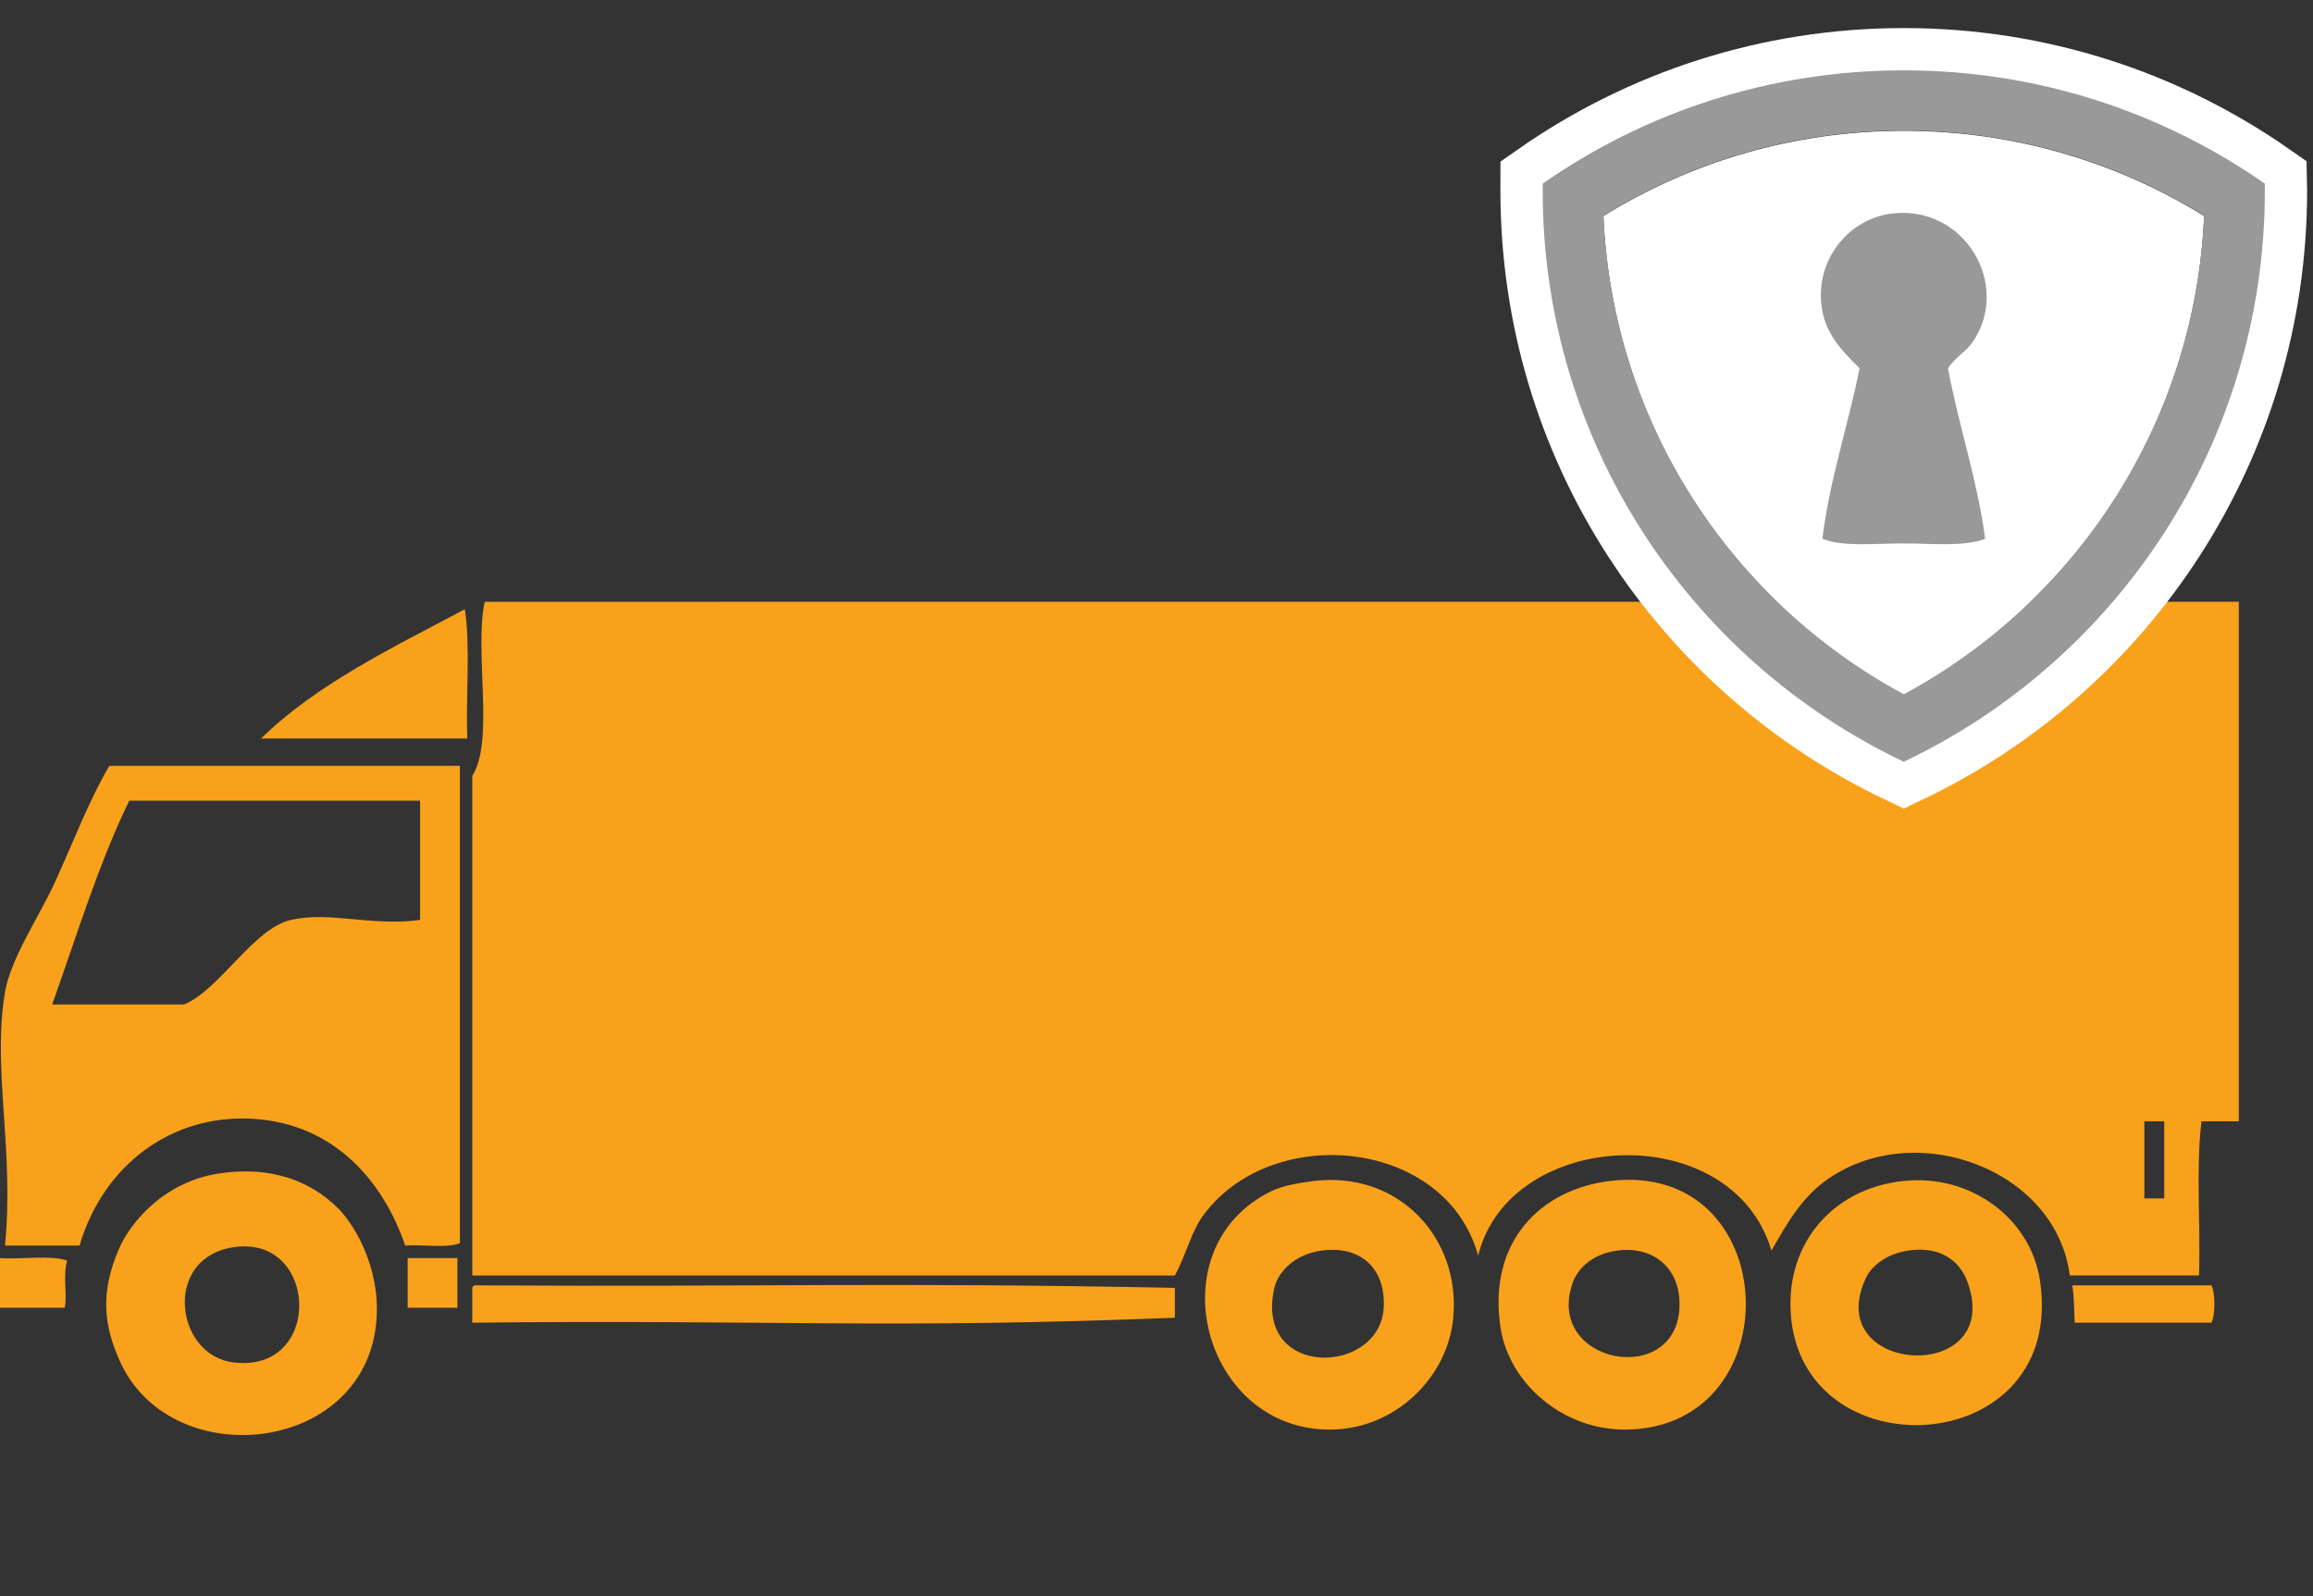 <?xml version="1.0" encoding="utf-8"?>
<!-- Generator: Adobe Illustrator 15.0.0, SVG Export Plug-In . SVG Version: 6.00 Build 0)  -->
<!DOCTYPE svg PUBLIC "-//W3C//DTD SVG 1.1//EN" "http://www.w3.org/Graphics/SVG/1.1/DTD/svg11.dtd">
<svg version="1.1" id="Слой_1" xmlns="http://www.w3.org/2000/svg" xmlns:xlink="http://www.w3.org/1999/xlink" x="0px" y="0px"
	 width="82.072px" height="56.645px" viewBox="2.959 1.404 82.072 56.645" enable-background="new 2.959 1.404 82.072 56.645"
	 xml:space="preserve">
<rect x="2.959" y="1.404" width="82.072" height="56.645" fill="#333333" stroke="none"/>
<g>
	<path fill-rule="evenodd" clip-rule="evenodd" fill="#F9A11B" d="M82.398,22.756c0,6.146,0,12.29,0,18.435
		c-0.441,0-0.882,0-1.323,0c-0.205,1.646-0.029,3.675-0.088,5.469c-1.528,0-3.058,0-4.587,0c-0.465-3.713-5.381-5.604-8.556-3.439
		c-0.918,0.626-1.448,1.531-2.028,2.558c-1.399-4.723-9.291-4.357-10.408,0.176c-1.133-4.116-7.213-4.743-9.702-1.499
		c-0.496,0.646-0.614,1.376-1.059,2.205c-10.644,0-14.286,0-24.93,0c0-5.91,0-11.819,0-17.729c0.796-1.242,0.063-4.389,0.44-6.175
		C43.237,22.756,59.318,22.756,82.398,22.756z M79.047,43.925c0.235,0,0.471,0,0.705,0c0-0.911,0-1.822,0-2.734
		c-0.234,0-0.47,0-0.705,0C79.047,42.103,79.047,43.014,79.047,43.925z"/>
	<path fill-rule="evenodd" clip-rule="evenodd" fill="#F9A11B" d="M19.453,23.021c0.205,1.353,0.029,3.087,0.088,4.587
		c-2.439,0-4.88,0-7.32,0C14.216,25.663,16.882,24.389,19.453,23.021z"/>
	<path fill-rule="evenodd" clip-rule="evenodd" fill="#F9A11B" d="M6.84,28.577c4.146,0,8.291,0,12.437,0c0,5.646,0,11.291,0,16.936
		c-0.483,0.193-1.313,0.039-1.94,0.088c-0.779-2.289-2.521-4.319-5.381-4.498c-2.963-0.186-5.361,1.706-6.174,4.498
		c-0.882,0-1.764,0-2.646,0c0.335-3.444-0.459-6.242,0-8.996c0.199-1.192,1.246-2.74,1.765-3.881
		C5.601,31.181,6.14,29.758,6.84,28.577z M4.81,37.045c1.559,0,3.117,0,4.676,0c1.271-0.517,2.449-2.686,3.793-2.999
		c1.369-0.318,2.848,0.233,4.586,0c0-1.411,0-2.822,0-4.233c-3.439,0-6.88,0-10.319,0C6.457,32.047,5.684,34.596,4.81,37.045z"/>
	<path fill-rule="evenodd" clip-rule="evenodd" fill="#F9A11B" d="M10.72,43.043c1.88-0.289,3.285,0.286,4.234,1.234
		c0.683,0.684,1.616,2.384,1.322,4.322c-0.675,4.462-7.343,5.037-9.084,1.059c-0.524-1.196-0.71-2.348,0-3.969
		C7.568,44.833,8.727,43.349,10.72,43.043z M11.25,49.747c3.252,0.391,3.006-4.732-0.176-4.058
		C8.758,46.18,9.197,49.499,11.25,49.747z"/>
	<path fill-rule="evenodd" clip-rule="evenodd" fill="#F9A11B" d="M49.587,43.308c2.97-0.36,5.204,1.994,4.938,4.852
		c-0.198,2.147-2.083,3.939-4.321,3.969c-4.595,0.06-6.262-6.467-2.117-8.468C48.464,43.479,49.041,43.374,49.587,43.308z
		 M48.176,47.101c-0.729,3.228,3.742,3.123,3.881,0.705c0.077-1.357-0.781-2.22-2.205-2.028
		C48.882,45.907,48.3,46.549,48.176,47.101z"/>
	<path fill-rule="evenodd" clip-rule="evenodd" fill="#F9A11B" d="M60.083,43.308c6.142-0.745,6.493,8.708,0.617,8.82
		c-2.302,0.044-4.203-1.667-4.498-3.616C55.739,45.452,57.635,43.605,60.083,43.308z M58.76,46.924
		c-1.017,2.919,3.845,3.771,3.793,0.706c-0.022-1.294-0.986-2.017-2.205-1.853C59.352,45.911,58.902,46.516,58.76,46.924z"/>
	<path fill-rule="evenodd" clip-rule="evenodd" fill="#F9A11B" d="M70.491,43.308c2.4-0.258,4.519,1.331,4.851,3.528
		c0.95,6.279-8.203,6.858-8.82,1.411C66.23,45.674,67.885,43.587,70.491,43.308z M69.168,46.747
		c-1.622,3.444,4.887,3.823,3.616,0.177c-0.199-0.571-0.77-1.348-2.117-1.146C69.876,45.896,69.361,46.337,69.168,46.747z"/>
	<path fill-rule="evenodd" clip-rule="evenodd" fill="#F9A11B" d="M2.959,46.042c0.765,0.059,1.764-0.117,2.382,0.088
		c-0.159,0.542,0.015,1.281-0.089,1.676c-0.764,0-1.528,0-2.293,0C2.959,47.218,2.959,46.63,2.959,46.042z"/>
	<path fill-rule="evenodd" clip-rule="evenodd" fill="#F9A11B" d="M17.425,46.042c0.588,0,1.176,0,1.764,0c0,0.588,0,1.176,0,1.764
		c-0.588,0-1.176,0-1.764,0C17.425,47.218,17.425,46.63,17.425,46.042z"/>
	<path fill-rule="evenodd" clip-rule="evenodd" fill="#F9A11B" d="M19.805,47.012c10.585,0.06,14.404-0.117,24.842,0.089
		c0,0.353,0,0.705,0,1.059c-10.276,0.409-14.313,0.06-24.93,0.176c0-0.353,0-0.705,0-1.059
		C19.71,47.152,19.703,47.028,19.805,47.012z"/>
	<path fill-rule="evenodd" clip-rule="evenodd" fill="#F9A11B" d="M76.489,47.012c1.646,0,3.293,0,4.938,0
		c0.141,0.274,0.141,1.049,0,1.323c-1.617,0-3.233,0-4.851,0C76.554,48.06,76.568,47.466,76.489,47.012z"/>
</g>
<g>
	<path fill-rule="evenodd" clip-rule="evenodd" fill="none" stroke="#FFFFFF" stroke-width="3" stroke-miterlimit="10" d="
		M83.32,7.919C79.689,5.385,75.273,3.9,70.511,3.9c-4.763,0-9.179,1.485-12.811,4.019c0,0.083-0.002,0.167-0.002,0.252
		c0,8.942,5.238,16.664,12.813,20.261c7.574-3.598,12.811-11.319,12.811-20.261C83.322,8.087,83.322,8.002,83.32,7.919z"/>
	<path fill-rule="evenodd" clip-rule="evenodd" fill="#FFFFFF" d="M70.51,26.052c-6.112-3.294-10.341-9.631-10.657-16.983
		c3.097-1.917,6.748-3.022,10.657-3.022s7.56,1.106,10.657,3.022C80.851,16.421,76.623,22.758,70.51,26.052z"/>
	<g>
		<path fill-rule="evenodd" clip-rule="evenodd" fill="#999999" d="M83.32,7.919C79.689,5.385,75.273,3.9,70.511,3.9
			c-4.763,0-9.179,1.485-12.811,4.019c0,0.083-0.002,0.167-0.002,0.252c0,8.942,5.238,16.664,12.813,20.261
			c7.574-3.598,12.811-11.319,12.811-20.261C83.322,8.087,83.322,8.002,83.32,7.919z M70.511,26.04
			c-6.112-3.294-10.342-9.631-10.656-16.983c3.096-1.917,6.746-3.022,10.656-3.022c3.909,0,7.559,1.105,10.656,3.022
			C80.851,16.409,76.623,22.746,70.511,26.04z"/>
		<path fill-rule="evenodd" clip-rule="evenodd" fill="#999999" d="M72.078,14.472c0.383,2.038,1.068,4.061,1.319,6.049
			c-0.75,0.291-1.87,0.165-2.914,0.165c-1.026,0-2.127,0.129-2.859-0.165c0.233-2.005,0.915-4.033,1.319-6.049
			c-0.74-0.73-1.369-1.394-1.375-2.585c-0.007-1.49,1.118-2.765,2.585-2.914c2.528-0.257,4.174,2.542,2.804,4.564
			C72.721,13.886,72.371,14.045,72.078,14.472z"/>
	</g>
</g>
</svg>
